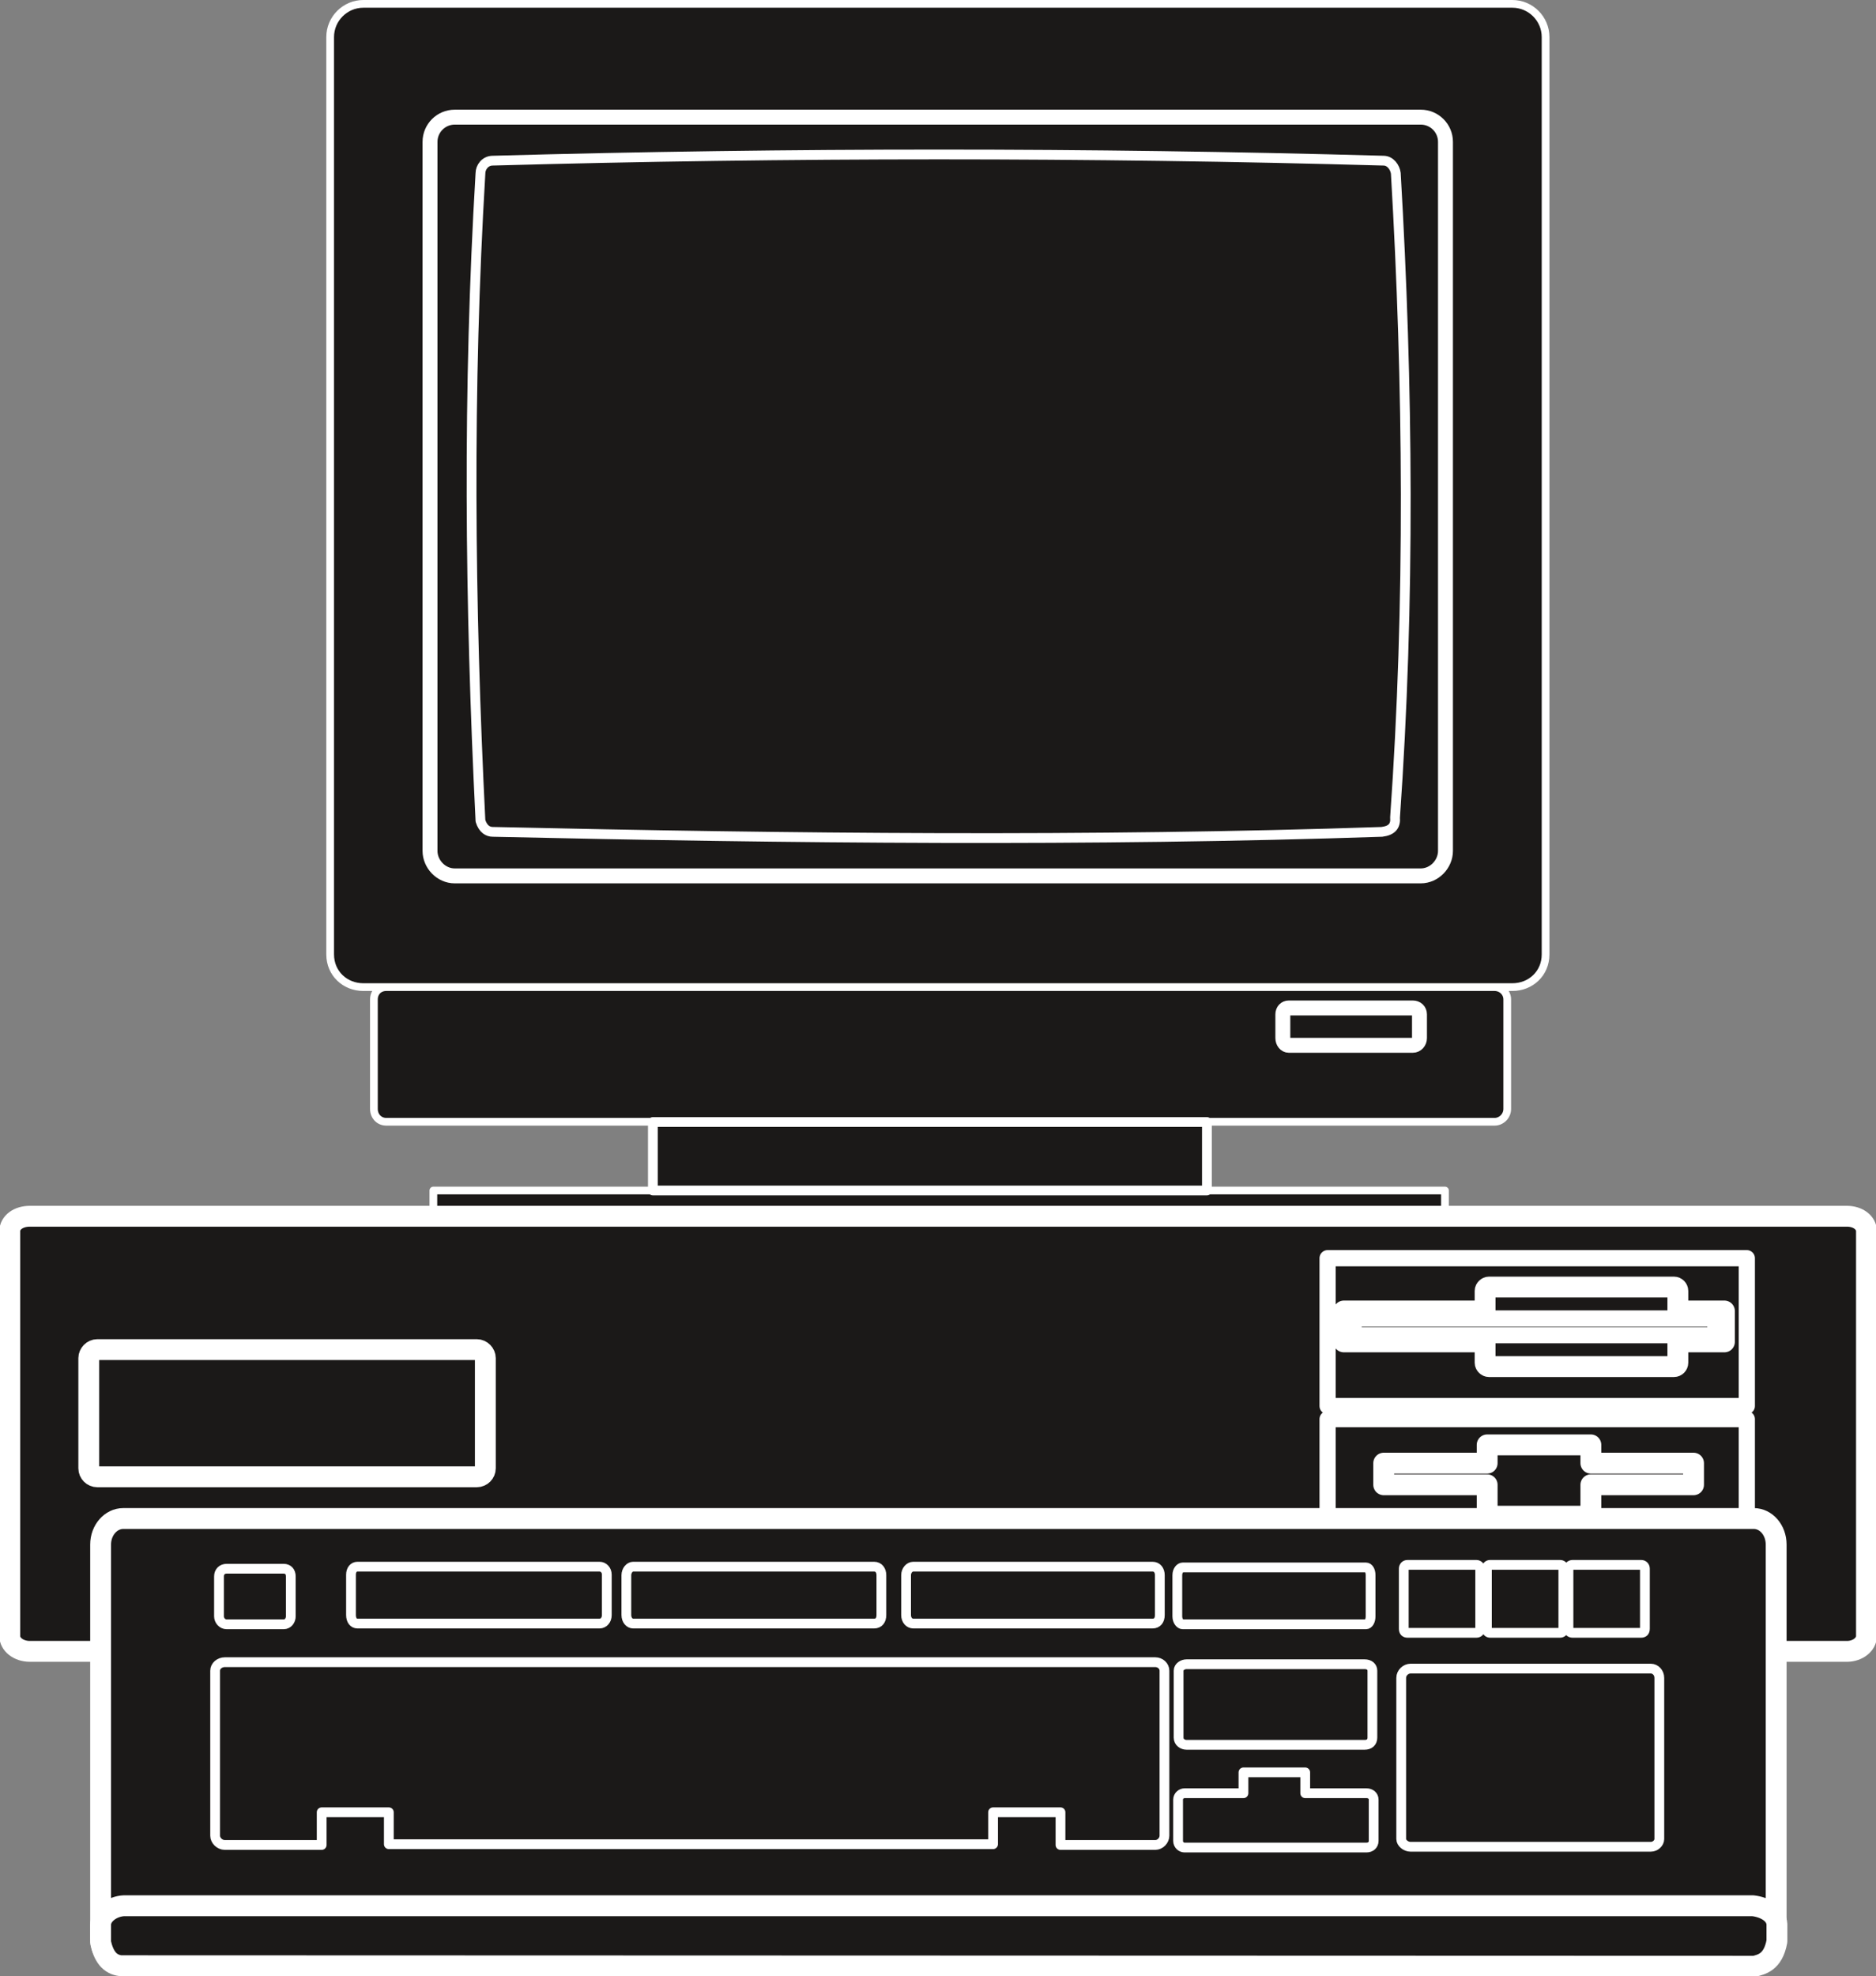 <svg xmlns="http://www.w3.org/2000/svg" xml:space="preserve" width="72.9mm" height="76.76mm" fill-rule="evenodd" stroke-linejoin="round" stroke-width="28.222" preserveAspectRatio="xMidYMid" version="1.2" viewBox="0 0 7290 7676"><rect x="0" y="0" width="7290" height="7676" fill="#808080" stroke="none"/><defs class="ClipPathGroup"><clipPath id="a" clipPathUnits="userSpaceOnUse"><path d="M0 0h7290v7676H0z"/></clipPath></defs><g class="SlideGroup"><g class="Slide" clip-path="url(#a)"><g class="Page"><g class="com.sun.star.drawing.ClosedBezierShape"><path fill="none" d="M1268 0h4754v4744H1268z" class="BoundingBox"/><path fill="#1B1918" d="M1684 4624h3931v104H1684v-104Zm0 0ZM1412 15h4465c71 0 129 58 129 129v3563c0 74-58 127-129 127H1412c-71 0-129-53-129-127V144c0-71 58-129 129-129Zm0 0Zm89 3819h4307c26 0 49 20 49 48v425c0 28-23 50-49 50H1501c-28 0-48-22-48-50v-425c0-28 20-48 48-48Z"/><path fill="none" stroke="#FFF" stroke-linecap="round" stroke-width="30" d="M1684 4624h3931v104H1684v-104ZM1412 15h4465c71 0 129 58 129 129v3563c0 74-58 127-129 127H1412c-71 0-129-53-129-127V144c0-71 58-129 129-129Zm89 3819h4307c26 0 49 20 49 48v425c0 28-23 50-49 50H1501c-28 0-48-22-48-50v-425c0-28 20-48 48-48Z"/></g><g class="com.sun.star.drawing.ClosedBezierShape"><path fill="none" d="M-3 4683h7298v1773H-3z" class="BoundingBox"/><path fill="#1B1918" d="M116 4724h7061c43 0 76 25 76 58v1573c0 31-33 59-76 59H116c-45 0-78-28-78-59V4782c0-33 33-58 78-58Z"/><path fill="none" stroke="#FFF" stroke-linecap="round" stroke-width="81" d="M116 4724h7061c43 0 76 25 76 58v1573c0 31-33 59-76 59H116c-45 0-78-28-78-59V4782c0-33 33-58 78-58Z"/></g><g class="com.sun.star.drawing.PolyPolygonShape"><path fill="none" d="M5127 4855h1694v1267H5127z" class="BoundingBox"/><path fill="#1B1918" d="M5159 5512h1629v577H5159v-577Zm0 0Zm0-625h1629v574H5159v-574Z"/><path fill="none" stroke="#FFF" stroke-linecap="round" stroke-width="63" d="M5159 5512h1629v577H5159v-577Zm0-625h1629v574H5159v-574Z"/></g><g class="com.sun.star.drawing.ClosedBezierShape"><path fill="none" d="M304 4958h6439v973H304z" class="BoundingBox"/><path fill="#1B1918" d="M378 5242h1475c18 0 33 16 33 33v428c0 18-15 33-33 33H378c-18 0-33-15-33-33v-428c0-17 15-33 33-33Zm0 0Zm4999 441h402v-71h403v71h399v84h-399v122h-403v-122h-402v-84Zm0 0Zm-155-591h549v-78c0-8 8-15 15-15h719c8 0 15 7 15 15v78h181v120h-181v81c0 8-7 15-15 15h-719c-7 0-15-7-15-15v-81h-549v-120Z"/><path fill="none" stroke="#FFF" stroke-linecap="round" stroke-width="81" d="M378 5242h1475c18 0 33 16 33 33v428c0 18-15 33-33 33H378c-18 0-33-15-33-33v-428c0-17 15-33 33-33Zm4999 441h402v-71h403v71h399v84h-399v122h-403v-122h-402v-84Zm-155-591h549v-78c0-8 8-15 15-15h719c8 0 15 7 15 15v78h181v120h-181v81c0 8-7 15-15 15h-719c-7 0-15-7-15-15v-81h-549v-120Z"/></g><g class="com.sun.star.drawing.ClosedBezierShape"><path fill="none" d="M350 5857h6594v1816H350z" class="BoundingBox"/><path fill="#1B1918" d="M479 5898h6336c48 0 87 45 87 101v1530c0 56-39 102-87 102H479c-48 0-88-46-88-102V5999c0-56 40-101 88-101Z"/><path fill="none" stroke="#FFF" stroke-linecap="round" stroke-width="81" d="M479 5898h6336c48 0 87 45 87 101v1530c0 56-39 102-87 102H479c-48 0-88-46-88-102V5999c0-56 40-101 88-101Z"/></g><g class="com.sun.star.drawing.ClosedBezierShape"><path fill="none" d="M350 7361h6597v318H350z" class="BoundingBox"/><path fill="#1B1918" d="M391 7479c-2-42 45-75 91-77h6329c46 5 92 30 94 72v66c-15 84-63 90-86 97l-6350-2c-43-5-66-36-78-90v-66Z"/><path fill="none" stroke="#FFF" stroke-linecap="round" stroke-width="81" d="M391 7479c-2-42 45-75 91-77h6329c46 5 92 30 94 72v66c-15 84-63 90-86 97l-6350-2c-43-5-66-36-78-90v-66Z"/></g><g class="com.sun.star.drawing.ClosedBezierShape"><path fill="none" d="M817 6059h5651v1137H817z" class="BoundingBox"/><path fill="#1B1918" d="M5481 6481h934c18 0 33 16 33 36v626c0 15-15 30-33 30h-934c-18 0-36-15-36-30v-626c0-20 18-36 36-36Zm0 0Zm-878 484h229v-81h240v81h238c16 0 28 10 28 25v160c0 16-12 26-28 26h-707c-12 0-25-10-25-26v-160c0-15 13-25 25-25Zm0 0Zm8-501h692c18 0 30 10 30 25v260c0 18-12 28-30 28h-692c-15 0-31-10-31-28v-260c0-15 16-25 31-25Zm0 0Zm-15-376h712c10 0 18 12 18 30v160c0 18-8 31-18 31h-712c-10 0-21-13-21-31v-160c0-18 11-30 21-30Zm0 0ZM874 6456h3615c20 0 36 15 36 33v641c0 18-16 36-36 36h-368v-127h-262v124H1511v-124h-261v127H874c-21 0-38-18-38-36v-641c0-18 17-33 38-33Zm0 0Zm2675-371h930c18 0 28 15 28 33v155c0 20-10 33-28 33h-930c-15 0-28-13-28-33v-155c0-18 13-33 28-33Zm0 0Zm-1089 0h937c18 0 28 15 28 33v155c0 20-10 33-28 33h-937c-13 0-26-13-26-33v-155c0-18 13-33 26-33Zm0 0Zm-1071 0h941c15 0 28 13 28 31v157c0 20-13 33-28 33h-941c-15 0-25-13-25-33v-157c0-18 10-31 25-31Zm0 0Zm-508 8h221c18 0 28 12 28 30v155c0 15-10 31-28 31H881c-18 0-30-16-30-31v-155c0-18 12-30 30-30Zm0 0Zm4589-15h267c8 0 15 7 15 15v233c0 11-7 16-15 16h-267c-10 0-15-5-15-16v-233c0-8 5-15 15-15Zm0 0Zm321 0h271c8 0 13 5 13 12v239c0 8-5 13-13 13h-271c-8 0-13-5-13-13v-239c0-7 5-12 13-12Zm0 0Zm320 0h266c10 0 15 7 15 15v233c0 11-5 16-15 16h-266c-8 0-16-5-16-16v-233c0-8 8-15 16-15Z"/><path fill="none" stroke="#FFF" stroke-linecap="round" stroke-width="38" d="M5481 6481h934c18 0 33 16 33 36v626c0 15-15 30-33 30h-934c-18 0-36-15-36-30v-626c0-20 18-36 36-36Zm-878 484h229v-81h240v81h238c16 0 28 10 28 25v160c0 16-12 26-28 26h-707c-12 0-25-10-25-26v-160c0-15 13-25 25-25Zm8-501h692c18 0 30 10 30 25v260c0 18-12 28-30 28h-692c-15 0-31-10-31-28v-260c0-15 16-25 31-25Zm-15-376h712c10 0 18 12 18 30v160c0 18-8 31-18 31h-712c-10 0-21-13-21-31v-160c0-18 11-30 21-30ZM874 6456h3615c20 0 36 15 36 33v641c0 18-16 36-36 36h-368v-127h-262v124H1511v-124h-261v127H874c-21 0-38-18-38-36v-641c0-18 17-33 38-33Zm2675-371h930c18 0 28 15 28 33v155c0 20-10 33-28 33h-930c-15 0-28-13-28-33v-155c0-18 13-33 28-33Zm-1089 0h937c18 0 28 15 28 33v155c0 20-10 33-28 33h-937c-13 0-26-13-26-33v-155c0-18 13-33 26-33Zm-1071 0h941c15 0 28 13 28 31v157c0 20-13 33-28 33h-941c-15 0-25-13-25-33v-157c0-18 10-31 25-31Zm-508 8h221c18 0 28 12 28 30v155c0 15-10 31-28 31H881c-18 0-30-16-30-31v-155c0-18 12-30 30-30Zm4589-15h267c8 0 15 7 15 15v233c0 11-7 16-15 16h-267c-10 0-15-5-15-16v-233c0-8 5-15 15-15Zm321 0h271c8 0 13 5 13 12v239c0 8-5 13-13 13h-271c-8 0-13-5-13-13v-239c0-7 5-12 13-12Zm320 0h266c10 0 15 7 15 15v233c0 11-5 16-15 16h-266c-8 0-16-5-16-16v-233c0-8 8-15 16-15Z"/></g><g class="com.sun.star.drawing.PolyPolygonShape"><path fill="none" d="M5228 5089h1471v130H5228z" class="BoundingBox"/><path fill="#1B1918" d="M5260 5121h1406v65H5260v-65Z"/><path fill="none" stroke="#FFF" stroke-linecap="round" stroke-width="63" d="M5260 5121h1406v65H5260v-65Z"/></g><g class="com.sun.star.drawing.ClosedBezierShape"><path fill="none" d="M1642 426h4005v3664H1642z" class="BoundingBox"/><path fill="#1B1918" d="M5008 3915h482c15 0 26 10 26 25v92c0 15-11 28-26 28h-482c-13 0-23-13-23-28v-92c0-15 10-25 23-25Zm0 0ZM1767 455h3754c53 0 96 43 96 96v2754c0 51-43 97-96 97H1767c-53 0-96-46-96-97V551c0-53 43-96 96-96Z"/><path fill="none" stroke="#FFF" stroke-linecap="round" stroke-width="58" d="M5008 3915h482c15 0 26 10 26 25v92c0 15-11 28-26 28h-482c-13 0-23-13-23-28v-92c0-15 10-25 23-25ZM1767 455h3754c53 0 96 43 96 96v2754c0 51-43 97-96 97H1767c-53 0-96-46-96-97V551c0-53 43-96 96-96Z"/></g><g class="com.sun.star.drawing.ClosedBezierShape"><path fill="none" d="M1812 581h3671v4063H1812z" class="BoundingBox"/><path fill="#1B1918" d="M1915 624c1156-32 2315-32 3461 0 27 0 45 26 48 49 48 820 56 1669-3 2502 3 33-12 51-51 56-1127 38-2299 26-3455 0-18 0-38-10-48-43-42-846-50-1677 0-2515 0-23 18-49 48-49Zm0 0Zm622 3734h2153v266H2537v-266Z"/><path fill="none" stroke="#FFF" stroke-linecap="round" stroke-width="38" d="M1915 624c1156-32 2315-32 3461 0 27 0 45 26 48 49 48 820 56 1669-3 2502 3 33-12 51-51 56-1127 38-2299 26-3455 0-18 0-38-10-48-43-42-846-50-1677 0-2515 0-23 18-49 48-49Zm622 3734h2153v266H2537v-266Z"/></g></g></g></g></svg>
